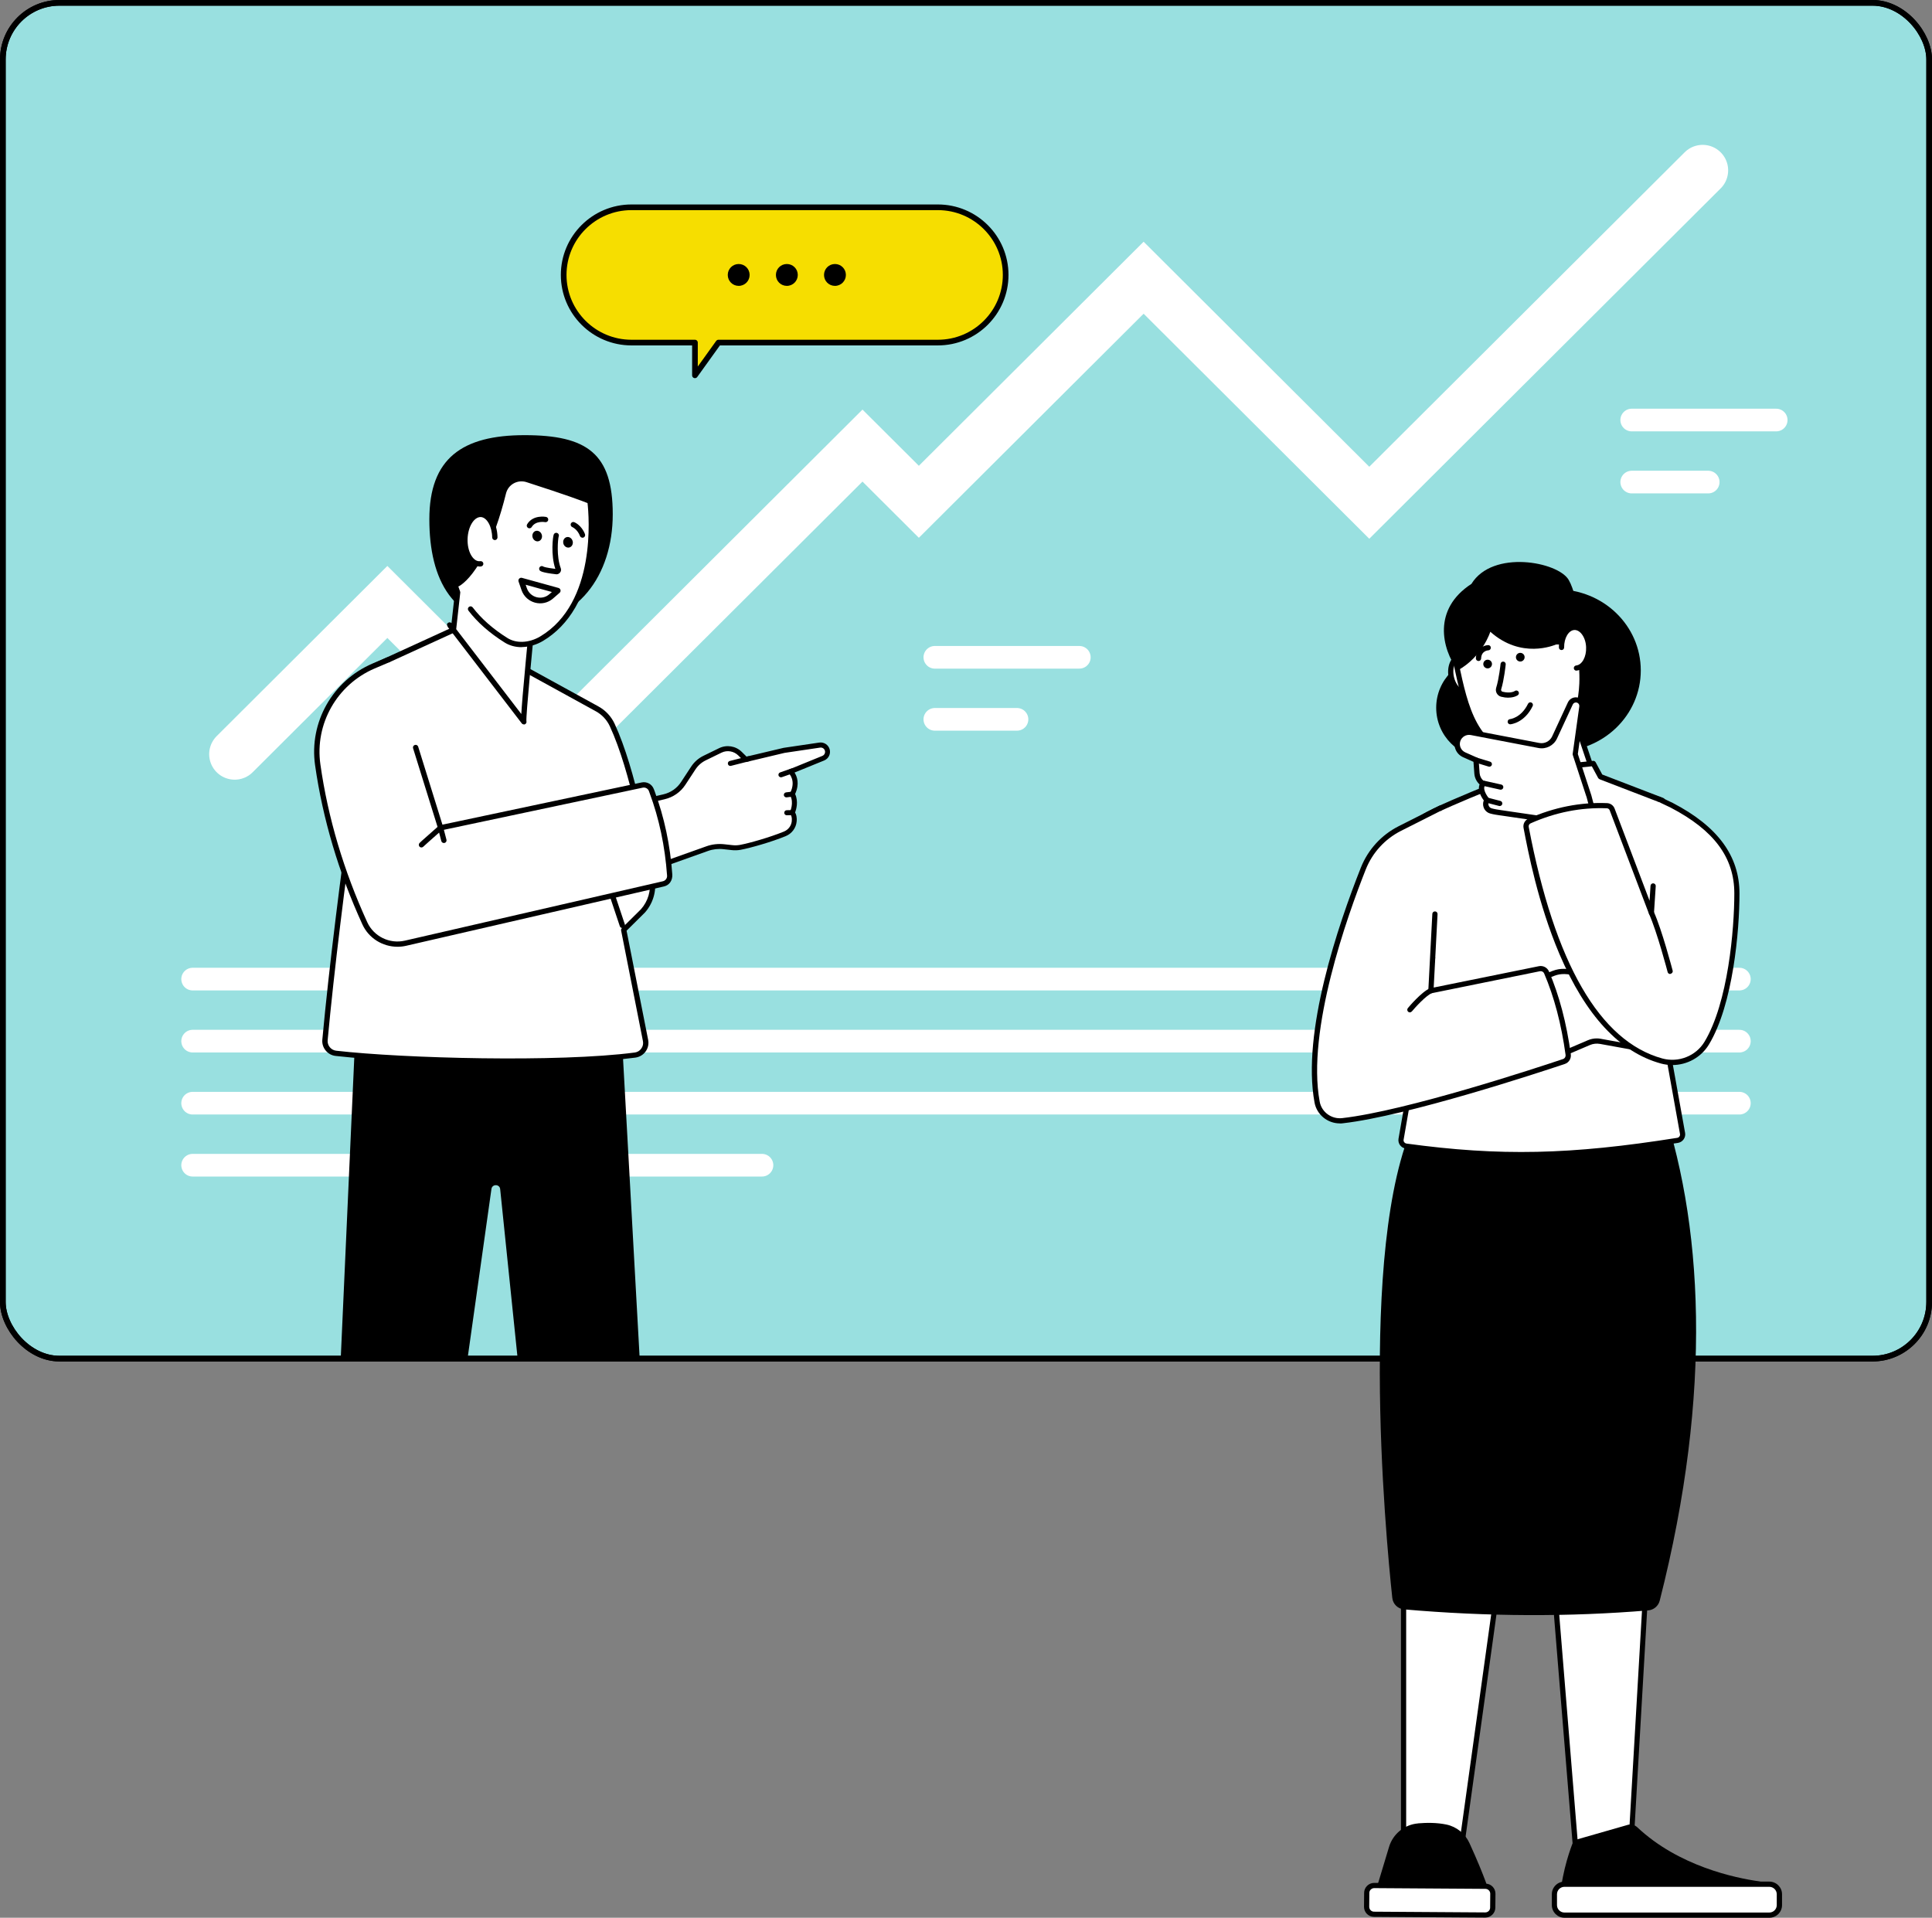 <?xml version="1.0" encoding="UTF-8"?>
<svg id="_レイヤー_2" data-name="レイヤー 2" xmlns="http://www.w3.org/2000/svg" xmlns:xlink="http://www.w3.org/1999/xlink" viewBox="0 0 341 338.5">
  <rect x="0" y="0" width="341" height="338.5" fill="#808080" stroke="none"/>
  <defs>
    <style>
      .cls-1, .cls-2, .cls-3, .cls-4, .cls-5 {
        fill: none;
      }

      .cls-1, .cls-3 {
        stroke: #000;
      }

      .cls-1, .cls-4, .cls-5 {
        stroke-miterlimit: 10;
      }

      .cls-6, .cls-2, .cls-7, .cls-8, .cls-9 {
        stroke-width: 0px;
      }

      .cls-3 {
        stroke-linejoin: round;
      }

      .cls-3, .cls-4, .cls-5 {
        stroke-linecap: round;
      }

      .cls-7 {
        fill: #fff;
      }

      .cls-8 {
        fill: #f6de00;
      }

      .cls-4 {
        stroke-width: 9px;
      }

      .cls-4, .cls-5 {
        stroke: #fff;
      }

      .cls-10 {
        clip-path: url(#clippath);
      }

      .cls-5 {
        stroke-width: 4px;
      }

      .cls-9 {
        fill: #99e0e0;
      }
    </style>
    <clipPath id="clippath">
      <rect class="cls-2" x=".5" y=".5" width="340" height="239.31"/>
    </clipPath>
  </defs>
  <g id="d">
    <g>
      <g>
        <rect class="cls-9" x=".5" y=".5" width="340" height="239.31" rx="10" ry="10"/>
        <rect class="cls-1" x=".5" y=".5" width="340" height="239.31" rx="10" ry="10"/>
      </g>
      <g class="cls-10">
        <polyline class="cls-4" points="41.42 133.12 68.37 106.25 96.46 134.26 152.23 78.65 162.18 88.57 201.85 49.02 241.68 88.74 300.52 30.07"/>
        <g>
          <line class="cls-5" x1="34" y1="172.82" x2="307" y2="172.82"/>
          <line class="cls-5" x1="34" y1="183.77" x2="307" y2="183.77"/>
          <line class="cls-5" x1="34" y1="194.72" x2="307" y2="194.72"/>
          <line class="cls-5" x1="34" y1="205.67" x2="134.49" y2="205.67"/>
        </g>
        <g>
          <line class="cls-5" x1="288" y1="74.14" x2="313.5" y2="74.14"/>
          <line class="cls-5" x1="288" y1="85.09" x2="301.5" y2="85.09"/>
        </g>
        <g>
          <line class="cls-5" x1="165" y1="116.02" x2="190.5" y2="116.02"/>
          <line class="cls-5" x1="165" y1="126.97" x2="179.5" y2="126.97"/>
        </g>
        <g>
          <g>
            <path class="cls-7" d="M110.63,142.15l6.55-1.51c1.4-.32,2.62-1.17,3.4-2.37l1.77-2.7c.5-.76,1.19-1.37,2.01-1.77l2.77-1.35c1.16-.56,2.55-.33,3.46.57l1.04,1.03,6.74-1.6,6.29-.93c.61-.09,1.18.29,1.34.87.16.59-.14,1.2-.71,1.43l-5.78,2.36s1.59,1.43.32,3.99c.85,1.53,0,3.32,0,3.32,0,0,.45.39.34,1.49-.1.99-.75,1.84-1.67,2.21-2.49,1.01-6.07,2.05-7.87,2.38-.47.09-.95.1-1.42.05l-1.45-.16c-1-.11-2.01,0-2.96.34l-12.01,4.28-2.17-11.91Z"/>
            <path class="cls-6" d="M112.36,154.14l-2.17-11.91c-.04-.23.11-.46.34-.51l6.55-1.51c1.29-.3,2.41-1.07,3.13-2.18l1.77-2.7c.54-.83,1.3-1.5,2.19-1.93l2.77-1.35c1.33-.64,2.92-.38,3.97.65l.86.85s6.5-1.54,6.54-1.55l6.29-.93c.83-.12,1.62.39,1.84,1.2.22.8-.2,1.65-.97,1.96l-5.23,2.13c.43.67.93,1.97.1,3.79.61,1.31.21,2.7,0,3.27.17.28.35.78.27,1.59-.11,1.15-.86,2.14-1.94,2.58-2.52,1.03-6.15,2.07-7.96,2.41-.51.09-1.03.11-1.56.05l-1.45-.16c-.93-.11-1.88,0-2.76.32l-12.01,4.28c-.12.04-.26.03-.37-.03-.06-.03-.11-.08-.14-.13s-.06-.11-.07-.17ZM139.54,143.82c-.17-.13-.19-.33-.1-.52,0-.02.75-1.6.02-2.91-.07-.13-.07-.28,0-.41,1.09-2.2-.17-3.41-.22-3.46-.11-.1-.17-.26-.14-.41.03-.15.13-.28.27-.33l5.78-2.36c.36-.15.55-.54.45-.91-.1-.37-.47-.61-.85-.55l-6.27.93-6.72,1.6c-.15.04-.31,0-.42-.12l-1.04-1.03c-.78-.77-1.97-.97-2.95-.49l-2.77,1.35c-.75.36-1.38.92-1.84,1.62l-1.77,2.7c-.85,1.3-2.16,2.21-3.68,2.56l-6.13,1.42,2,10.98,11.52-4.1c1-.36,2.1-.48,3.16-.36l1.45.16c.43.05.87.03,1.29-.04,1.76-.33,5.31-1.35,7.78-2.36.78-.32,1.31-1.02,1.39-1.84.07-.67-.11-.99-.17-1.09,0-.01-.02-.02-.02-.03Z"/>
            <path class="cls-6" d="M128.54,135c.1.15.29.23.48.18l3.22-.82c.24-.06.38-.3.32-.54-.06-.24-.3-.38-.54-.32l-3.22.82c-.24.06-.38.3-.32.54.01.05.04.1.06.14Z"/>
            <path class="cls-6" d="M137.48,137.01c.11.16.32.23.51.17l1.97-.69c.23-.08.35-.33.27-.57-.08-.23-.34-.35-.57-.27l-1.97.69c-.23.08-.35.33-.27.57.01.04.03.07.05.1Z"/>
            <path class="cls-6" d="M138.43,140.55c.09.13.25.21.42.19l1.05-.13c.24-.03.42-.25.39-.49-.03-.24-.25-.42-.5-.39l-1.05.13c-.24.03-.42.25-.39.49,0,.07.04.14.08.2Z"/>
            <path class="cls-6" d="M138.5,143.71c.08.12.22.19.37.19l.89-.02c.25,0,.44-.21.44-.45,0-.25-.21-.44-.45-.44l-.89.02c-.25,0-.44.21-.44.45,0,.09.03.17.08.24Z"/>
          </g>
          <path class="cls-6" d="M108.15,90.78c0,10.74-6.16,19.45-17.19,19.45s-15.18-7.83-15.18-18.57,5.78-14.85,16.81-14.85,15.56,3.23,15.56,13.97Z"/>
          <polygon class="cls-7" points="99.5 292.97 100.3 308.53 112.76 306.45 113.04 289.88 99.5 292.97"/>
          <path class="cls-6" d="M100.3,309c-.11,0-.21-.04-.3-.1-.1-.08-.17-.21-.18-.34l-.8-15.56c-.01-.23.14-.43.37-.48l13.55-3.09c.14-.03.29,0,.4.09.11.09.18.23.17.37l-.28,16.57c0,.23-.17.42-.39.46l-12.46,2.08s-.05,0-.08,0ZM99.99,293.34l.75,14.64,11.55-1.93.27-15.58-12.57,2.87Z"/>
          <polygon class="cls-7" points="59.23 293.42 58.35 308.97 70.96 308.24 73.03 291.79 59.23 293.42"/>
          <path class="cls-6" d="M58.35,309.44c-.12,0-.24-.05-.33-.14-.1-.09-.15-.23-.14-.36l.88-15.55c.01-.23.19-.41.41-.44l13.8-1.63c.15-.02.29.03.39.14.1.1.15.25.13.39l-2.06,16.44c-.03.22-.21.4-.44.41l-12.61.73s-.02,0-.03,0ZM59.68,293.84l-.83,14.63,11.7-.68,1.94-15.46-12.81,1.51Z"/>
          <path class="cls-6" d="M109.61,180.43l6.71,120.87c.02.44-.33.82-.77.82h-17.06c-.4,0-.73-.3-.77-.69l-9.44-91.54c-.09-.91-1.41-.93-1.54-.03l-12.91,91.6c-.05.38-.38.66-.77.66h-14.92c-.44,0-.79-.37-.77-.81l5.44-120.87c.02-.41.36-.74.77-.74h45.26c.41,0,.75.32.77.73Z"/>
          <path class="cls-6" d="M112.22,304.46c-1.94,1.31-5.82,3.26-11.6,3.09-.26,0-.51.09-.7.27-2.32,2.2-2.28,7.27-2.28,7.27h35.22l-.12-1.65c-.09-1.28-1.01-2.34-2.27-2.61l-12.84-2.79-2.7-3.21c-.67-.8-1.84-.96-2.71-.37Z"/>
          <path class="cls-7" d="M97.44,314.31h35.64c.43,0,.78.35.78.78v.78c0,.43-.35.78-.78.78h-35.64c-.43,0-.78-.35-.78-.78v-.78c0-.43.35-.78.78-.78Z"/>
          <path class="cls-6" d="M133.08,317.12h-35.64c-.69,0-1.25-.56-1.25-1.25v-.78c0-.69.56-1.25,1.25-1.25h35.64c.69,0,1.25.56,1.25,1.25v.78c0,.69-.56,1.25-1.25,1.25ZM97.44,314.78c-.17,0-.31.14-.31.31v.78c0,.17.14.31.31.31h35.64c.17,0,.31-.14.31-.31v-.78c0-.17-.14-.31-.31-.31h-35.64Z"/>
          <path class="cls-7" d="M52.13,314.54h21.79c.43,0,.78.35.78.78v.78c0,.43-.35.78-.78.78h-21.79c-.43,0-.78-.35-.78-.78v-.78c0-.43.35-.78.78-.78Z"/>
          <path class="cls-6" d="M73.92,317.35h-21.79c-.69,0-1.25-.56-1.25-1.25v-.78c0-.69.56-1.25,1.25-1.25h21.79c.69,0,1.25.56,1.25,1.25v.78c0,.69-.56,1.25-1.25,1.25ZM52.13,315.01c-.17,0-.31.14-.31.31v.78c0,.17.14.31.31.31h21.79c.17,0,.31-.14.31-.31v-.78c0-.17-.14-.31-.31-.31h-21.79Z"/>
          <path class="cls-6" d="M73.59,314.54h-21.32s2.42-5.43,6.08-6.85c6.15-4.9,12.77-.72,12.77-.72,0,0,2.73,2.38,2.47,7.58Z"/>
          <path class="cls-7" d="M71.09,311.23c-.2,0-.38-.12-.44-.32-.03-.08-1.27-2.64-11.16-1.73-.26.03-.49-.17-.51-.42s.17-.49.43-.51c10.77-.99,12.03,2.03,12.14,2.38.08.25-.06.51-.31.59-.05.01-.09.02-.14.02Z"/>
          <path class="cls-7" d="M110.08,164.15l3.38-3.35c1.35-1.52,1.95-3.56,1.63-5.57-.96-6.06-3.37-19.33-7.03-27.25-.56-1.22-1.51-2.23-2.69-2.88l-25.35-13.92-14.17,6.49s-6.04,39.31-8.5,65.9c-.11,1.17.74,2.21,1.91,2.35,12.41,1.42,39.58,2.06,52.81.32,1.24-.16,2.09-1.34,1.85-2.57l-3.85-19.52Z"/>
          <path class="cls-6" d="M89.89,187.75c-11.62,0-23.76-.58-30.67-1.37-1.41-.16-2.46-1.44-2.33-2.86,2.42-26.29,8.44-65.53,8.5-65.93.02-.16.12-.29.27-.36l14.17-6.49c.14-.06.29-.06.42.02l25.35,13.92c1.28.7,2.28,1.77,2.89,3.09,3.74,8.08,6.19,21.83,7.07,27.37.34,2.15-.29,4.32-1.75,5.95-.02.02-3.22,3.19-3.22,3.19l3.81,19.28c.14.72-.02,1.45-.45,2.04-.42.59-1.08.98-1.81,1.08-5.68.75-13.83,1.05-22.25,1.05ZM66.28,118c-.52,3.4-6.13,40.45-8.45,65.62-.08.91.59,1.73,1.5,1.84,11.88,1.36,39.24,2.09,52.7.32.47-.06.89-.31,1.16-.7.28-.38.38-.85.29-1.31l-3.85-19.52c-.03-.15.02-.31.13-.42l3.37-3.34c1.26-1.42,1.81-3.3,1.51-5.17-.88-5.5-3.31-19.15-7-27.12-.53-1.14-1.39-2.06-2.49-2.66l-25.14-13.81-13.73,6.28Z"/>
          <path class="cls-6" d="M109.85,163.81c-.2,0-.38-.12-.45-.32l-3.41-10.21c-.08-.25.05-.51.3-.59.25-.08.51.05.6.3l3.41,10.21c.08.25-.05.51-.3.59-.05.02-.1.02-.15.02Z"/>
          <path class="cls-7" d="M92.46,127.39c-17.47-22.77-12.43-16.2-12.43-16.2l.86-7.72.05-.5c.51-.33,2.17-1.6,4.06-5.22,0,0,8.25,7.25,9.31,8.25,0,0-2.11,20.89-1.86,21.39Z"/>
          <path class="cls-6" d="M92.46,127.86c-.14,0-.28-.06-.37-.18-7.88-10.27-11.18-14.57-12.43-16.2,0,0-.57-.74-.57-.74-.2-.32-.3-.58-.02-.8,0,0,.33-.24.62.05l.79-7.06c.02-.14.09-.27.21-.34.44-.29,2.04-1.5,3.9-5.04.07-.13.19-.22.33-.24.14-.03.29.01.4.11.34.3,8.27,7.27,9.32,8.25.11.1.16.24.15.39-.81,8.02-1.97,20.23-1.88,21.22.06.2-.02.41-.2.53-.08.05-.16.07-.25.07ZM80.52,111.05l11.49,14.98c.08-1.4.3-4.14.81-9.57.43-4.6.89-9.21,1-10.28-1.33-1.22-7.04-6.24-8.68-7.69-1.63,2.95-3.06,4.24-3.75,4.74l-.87,7.81Z"/>
          <path class="cls-7" d="M95.59,112.75c-1.02.61-2.2.98-3.37,1.01-1.02.03-2.03-.2-2.91-.75-6.33-3.95-8.04-8.24-8.43-9.55-.08-.26-.1-.4-.1-.4.67-.42,2.32-1.69,4.22-5.31,1.26-2.41,2.63-5.85,3.84-10.75.46-1.85,2.4-2.92,4.22-2.34,8.82,2.83,11.07,3.81,11.07,3.81,0,0,2.54,17.67-8.54,24.27Z"/>
          <path class="cls-6" d="M92.05,114.23c-1.09,0-2.12-.28-2.98-.82-2.65-1.66-4.8-3.55-6.39-5.63-.16-.21-.12-.5.09-.66.21-.16.5-.12.66.09,1.52,1.99,3.58,3.81,6.14,5.41.75.47,1.66.7,2.64.67,1.05-.03,2.17-.37,3.14-.95,9.96-5.94,8.6-21.33,8.35-23.54-.79-.32-3.63-1.4-10.78-3.7-.76-.24-1.56-.16-2.25.22-.69.38-1.17,1.02-1.36,1.78-1.07,4.33-2.38,7.98-3.88,10.86-1.91,3.65-3.59,4.99-4.23,5.4-.1.06-.16.1-.19.11-.07.04-.15.06-.23.06-.26,0-.47-.21-.47-.47,0-.17.1-.34.25-.42.57-.36,2.16-1.57,4.02-5.11,1.47-2.8,2.75-6.39,3.8-10.65.25-1.02.9-1.86,1.82-2.38.91-.51,2-.62,3-.3,8.74,2.8,11.02,3.79,11.12,3.83.15.07.25.2.28.36.03.18.64,4.54-.11,9.79-1,7-3.99,12.17-8.65,14.95-1.11.66-2.38,1.04-3.6,1.08-.06,0-.13,0-.19,0Z"/>
          <path class="cls-7" d="M82.06,95.05c-.09,2.41,1.02,4.41,2.48,4.47,1.46.05,2.71-1.86,2.8-4.27.09-2.41-1.02-4.41-2.48-4.47-1.46-.05-2.71,1.86-2.8,4.27Z"/>
          <path class="cls-6" d="M84.6,99.99c-.95-.03-1.74-.6-2.29-1.59-.51-.92-.76-2.11-.72-3.36.1-2.67,1.5-4.72,3.21-4.72,1.71.06,2.97,2.01,3.01,4.53,0,.26-.2.47-.46.48-.26,0-.47-.2-.48-.46-.03-1.95-.94-3.57-2.03-3.61-1.2,0-2.23,1.73-2.31,3.82-.04,1.08.17,2.1.6,2.87.39.69.89,1.09,1.42,1.11.07,0,.14,0,.22-.01.26-.04.5.14.54.39.04.26-.14.5-.39.54-.1.02-.21.02-.32.02Z"/>
          <path class="cls-6" d="M99.43,95.94c.14.5.61.81,1.07.69.45-.12.71-.63.57-1.13-.14-.5-.61-.81-1.06-.69-.45.12-.71.63-.57,1.13Z"/>
          <path class="cls-6" d="M94,94.84c.14.5.61.81,1.06.69.45-.12.71-.63.57-1.13s-.61-.81-1.06-.69c-.45.12-.71.63-.57,1.13Z"/>
          <path class="cls-6" d="M98.21,101.37c-2.76-.32-2.9-.59-3-.77-.12-.23-.03-.51.2-.63.17-.09.38-.06.52.05.09.04.53.2,2.09.39-.83-2.43-.46-5.77-.26-6.12.07-.12.2-.21.34-.24.26-.04.5.13.54.38.02.1,0,.2-.04.29-.12.48-.42,3.45.37,5.56.1.27.06.56-.12.78-.16.2-.39.31-.64.31Z"/>
          <path class="cls-6" d="M93.44,93.25c-.08,0-.16-.02-.24-.07-.22-.13-.3-.42-.16-.64,1.02-1.72,3.25-1.32,3.34-1.3.26.05.42.29.38.55-.05.25-.29.42-.55.37-.07-.01-1.67-.29-2.36.86-.09.15-.25.23-.41.23Z"/>
          <path class="cls-6" d="M102.81,94.91c-.19,0-.37-.12-.44-.3-.45-1.19-1.35-1.57-1.35-1.57-.24-.09-.36-.37-.27-.61.1-.24.37-.36.61-.26.05.02,1.28.52,1.89,2.11.09.24-.03.51-.27.61-.06.02-.11.03-.17.03Z"/>
          <path class="cls-7" d="M117.1,156l-4.1.94-1.71.39-39.72,9.14c-2.93.67-5.93-.79-7.18-3.52-4.22-9.21-6.97-18.54-8.31-27.98-1.04-7.37,3.01-14.51,9.87-17.43l2.59-1.1,9.23,29.66,35.57-7.54c.69-.15,1.38.23,1.63.88.04.11.08.22.12.33,1.72,4.64,2.75,9.5,3.11,14.59.06.84-.41,1.47-1.09,1.62Z"/>
          <path class="cls-6" d="M70.15,167.11c-2.62,0-5.08-1.51-6.19-3.95-4.19-9.16-7-18.62-8.35-28.11-1.07-7.56,3.1-14.93,10.15-17.93l2.59-1.1c.24-.1.52,0,.62.25.1.24,0,.51-.25.62l-2.59,1.1c-6.65,2.84-10.6,9.8-9.58,16.94,1.33,9.4,4.12,18.77,8.27,27.85,1.15,2.51,3.94,3.88,6.65,3.25l45.53-10.48c.46-.11.77-.52.74-.99-.37-5.2-1.4-10.06-3.09-14.61-.04-.11-.08-.22-.12-.33-.16-.43-.63-.69-1.09-.59l-35.57,7.54c-.24.05-.48-.09-.55-.32l-4.41-14.17c-.08-.25.06-.51.31-.59.25-.08.51.06.59.31l4.28,13.76,35.15-7.45c.92-.2,1.83.3,2.16,1.17.04.11.09.23.13.34,1.72,4.63,2.77,9.58,3.13,14.72.07,1.08-.54,1.91-1.45,2.12l-45.53,10.48c-.51.12-1.02.17-1.52.17Z"/>
          <path class="cls-6" d="M74.39,149.59c-.09,0-.18-.03-.26-.08-.22-.14-.27-.44-.13-.65.04-.06.1-.16,3.45-3.1.12-.11.29-.14.45-.1.16.05.28.17.32.33l.58,2.23c.07.25-.09.51-.34.57s-.51-.09-.57-.34l-.39-1.49c-1.15,1.02-2.58,2.28-2.75,2.45-.09.11-.23.17-.36.17Z"/>
          <path class="cls-3" d="M98.44,104.26l-6.44-1.78.52,1.51c.69,1.99,3.18,2.66,4.77,1.27l1.15-1Z"/>
        </g>
        <g>
          <g>
            <path class="cls-8" d="M111.45,36.59h54.08c6.61,0,11.97,5.35,11.97,11.94h0c0,6.59-5.36,11.94-11.97,11.94h-38.72s-4.15,5.78-4.15,5.78v-5.78s-11.2,0-11.2,0c-6.61,0-11.97-5.35-11.97-11.94h0c0-6.59,5.36-11.94,11.97-11.94Z"/>
            <path class="cls-3" d="M111.45,36.59h54.08c6.61,0,11.97,5.35,11.97,11.94h0c0,6.59-5.36,11.94-11.97,11.94h-38.72s-4.15,5.78-4.15,5.78v-5.78s-11.2,0-11.2,0c-6.61,0-11.97-5.35-11.97-11.94h0c0-6.59,5.36-11.94,11.97-11.94Z"/>
          </g>
          <path class="cls-6" d="M132.31,48.53c0,1.06-.86,1.93-1.93,1.93s-1.93-.86-1.93-1.93.86-1.93,1.93-1.93,1.93.86,1.93,1.93Z"/>
          <path class="cls-6" d="M140.81,48.53c0,1.06-.86,1.93-1.93,1.93s-1.93-.86-1.93-1.93.86-1.93,1.93-1.93,1.93.86,1.93,1.93Z"/>
          <path class="cls-6" d="M149.3,48.53c0,1.06-.86,1.93-1.93,1.93s-1.93-.86-1.93-1.93.86-1.93,1.93-1.93,1.93.86,1.93,1.93Z"/>
        </g>
      </g>
      <rect class="cls-1" x=".5" y=".5" width="340" height="239.31" rx="10" ry="10"/>
      <g>
        <polygon class="cls-7" points="291.34 265.77 287.8 326.84 278.17 327.12 273.22 266.37 291.34 265.77"/>
        <path class="cls-6" d="M277.71,327.16l-4.96-60.75c-.01-.12.03-.25.11-.34.08-.09.2-.15.33-.15l18.13-.6c.13,0,.25.05.34.14.09.09.14.22.13.35l-3.54,61.08c-.01.24-.21.42-.45.43,0,0-9.63.28-9.64.28-.24,0-.44-.18-.46-.42ZM290.86,266.24l-17.14.57,4.88,59.84,8.77-.25,3.49-60.16Z"/>
        <path class="cls-6" d="M287.26,322.12l-8.79,2.52c-.45.13-.82.46-.98.9-.63,1.66-2.11,6.07-2.21,10.79h38.13s-.54-2.1-.54-2.1c-.3-1.14-1.25-2-2.42-2.16-4.15-.59-14.17-2.66-21.48-9.55-.45-.42-1.09-.58-1.69-.41Z"/>
        <path class="cls-7" d="M276.13,338.04h36.15c.98,0,1.78-.79,1.78-1.77v-1.92c0-.98-.79-1.77-1.78-1.77h-36.15c-.98,0-1.78.79-1.78,1.77v1.92c0,.98.79,1.77,1.78,1.77Z"/>
        <path class="cls-6" d="M273.9,336.27v-1.92c0-1.23,1-2.23,2.24-2.23h36.15c1.23,0,2.24,1,2.24,2.23v1.92c0,1.23-1,2.23-2.24,2.23h-36.15c-1.23,0-2.24-1-2.24-2.23ZM276.13,333.04c-.73,0-1.32.59-1.32,1.31v1.92c0,.72.59,1.31,1.32,1.31h36.15c.73,0,1.32-.59,1.32-1.31v-1.92c0-.72-.59-1.31-1.32-1.31h-36.15Z"/>
        <polygon class="cls-7" points="247.73 266.33 247.73 325.35 257.97 325.9 266.33 265.77 247.73 266.33"/>
        <path class="cls-6" d="M257.94,326.36l-10.24-.55c-.24-.01-.43-.21-.43-.46v-59.02c0-.25.2-.45.45-.46l18.6-.56c.14,0,.27.05.36.15.09.1.13.24.11.37l-8.36,60.13c-.03.23-.23.4-.45.4,0,0-.02,0-.03,0ZM248.19,266.78v58.14s9.38.51,9.38.51l8.23-59.18-17.61.53Z"/>
        <path class="cls-6" d="M250.28,321.84c1.55-.13,3.35-.14,5.01.21,1.81.38,3.32,1.61,4.08,3.29,2.78,6.08,3.65,9.11,3.65,9.11l-20.33-.24,2.48-8.22c.69-2.29,2.72-3.94,5.11-4.14Z"/>
        <path class="cls-7" d="M251.13,324.29h2.44c.73,0,1.31.59,1.31,1.31v19.63c0,.72-.59,1.31-1.31,1.31h-2.45c-.72,0-1.31-.59-1.31-1.31v-19.63c0-.73.59-1.31,1.31-1.31Z" transform="translate(-84.67 585.62) rotate(-89.63)"/>
        <path class="cls-6" d="M262.14,338.47l-19.63-.13c-.98,0-1.77-.8-1.76-1.78l.02-2.45c0-.47.19-.92.53-1.25.34-.33.79-.52,1.26-.51l19.63.13c.98,0,1.77.81,1.76,1.78l-.02,2.45c0,.47-.19.92-.53,1.25-.33.33-.78.51-1.25.51h-.01ZM241.94,333.52c-.16.16-.25.37-.25.6l-.02,2.45c0,.47.38.86.85.86l19.63.13c.23,0,.44-.09.61-.25.16-.16.25-.37.25-.6l.02-2.45c0-.47-.38-.85-.85-.86,0,0-19.63-.13-19.63-.13-.23,0-.44.09-.6.25Z"/>
        <path class="cls-6" d="M260.02,118.34c0,7.9,6.62,14.31,14.79,14.31,8.17,0,14.79-6.41,14.79-14.31,0-7.91-6.62-14.31-14.79-14.31-8.17,0-14.79,6.41-14.79,14.31Z"/>
        <path class="cls-6" d="M253.49,124.92c0,4.93,4.01,8.92,8.95,8.92,4.94,0,8.95-3.99,8.95-8.92,0-4.93-4.01-8.92-8.95-8.92s-8.95,4-8.95,8.92Z"/>
        <polygon class="cls-7" points="263.04 129.41 264.28 142.39 282.1 139.14 276.74 123.22 263.04 129.41"/>
        <path class="cls-6" d="M264,142.76c-.1-.08-.17-.19-.18-.32l-1.24-12.98c-.02-.2.09-.38.27-.46l13.7-6.19c.12-.05.25-.05.37,0,.12.05.21.15.25.27l5.36,15.92c.04.13.03.26-.04.38-.07.11-.18.19-.31.22,0,0-17.83,3.25-17.91,3.26-.1,0-.2-.03-.28-.09ZM276.47,123.85l-12.94,5.84,1.16,12.16,16.81-3.07-5.03-14.93Z"/>
        <path class="cls-7" d="M261.04,118.48c.47,1.85-.24,3.62-1.58,3.95-1.34.34-2.8-.89-3.27-2.74-.47-1.85.24-3.62,1.58-3.95,1.34-.34,2.8.89,3.27,2.74Z"/>
        <path class="cls-6" d="M257.21,122.24c-.69-.58-1.21-1.44-1.46-2.43-.53-2.09.33-4.11,1.91-4.51.79-.2,1.63.03,2.37.64.69.58,1.21,1.44,1.46,2.43.53,2.09-.33,4.11-1.91,4.51-.19.05-.38.07-.57.07-.62,0-1.24-.24-1.8-.71ZM257.89,116.19c-1.09.27-1.65,1.8-1.24,3.4.2.8.61,1.49,1.16,1.95.5.42,1.05.58,1.55.46,1.09-.27,1.65-1.8,1.24-3.4-.2-.8-.61-1.49-1.16-1.95-.39-.33-.81-.5-1.21-.5-.11,0-.23.01-.34.04Z"/>
        <path class="cls-7" d="M256.13,113.23s9.07-1.07,16.58-11.16l5.47,10.23s4.89,15.27-6.43,21.02c-.91.46-1.95.62-2.96.47-9.94-1.54-10.47-11.68-12.66-20.55Z"/>
        <path class="cls-6" d="M268.72,134.24c-8.79-1.37-10.5-9.28-12.14-16.94-.28-1.3-.57-2.65-.89-3.95-.03-.13,0-.26.07-.37s.19-.18.32-.19c.09-.01,8.98-1.19,16.26-10.98.09-.13.25-.2.4-.18.16.01.3.1.37.24,0,0,5.47,10.23,5.5,10.31.05.16,1.25,3.95,1.05,8.51-.26,6.11-2.93,10.62-7.72,13.05-.75.38-1.57.58-2.4.58-.28,0-.56-.02-.84-.06ZM272.64,102.92c-6.51,8.4-13.94,10.31-15.95,10.69.28,1.16.53,2.34.78,3.5,1.65,7.69,3.22,14.96,11.39,16.23.93.14,1.85,0,2.68-.42,4.53-2.3,6.96-6.42,7.21-12.25.18-4.17-.87-7.78-1-8.18l-5.11-9.56Z"/>
        <path class="cls-6" d="M274.65,113.76c-.35.12-6.12,2.64-11.61-2.25,0,0-1.33,4.36-5.76,6.83-2.82-3.89-4.45-10.81,2.43-15.28,3.73-6.09,15.28-3.92,17.16-.71,1.88,3.21,2.37,11.41,2.37,11.41h-4.58Z"/>
        <path class="cls-7" d="M280.41,114.23c.08,1.98-.92,3.63-2.25,3.69-1.33.06-2.47-1.51-2.55-3.49-.08-1.98.92-3.63,2.25-3.69,1.33-.06,2.47,1.51,2.55,3.49Z"/>
        <path class="cls-6" d="M278.24,118.37c1.58-.14,2.72-1.97,2.63-4.16-.04-1.05-.36-2.03-.9-2.76-.58-.79-1.33-1.2-2.13-1.17-1.54.06-2.73,1.82-2.69,4.01,0,.25.21.46.47.45.25,0,.46-.21.45-.46-.02-1.65.79-3.03,1.81-3.08.48-.02.96.26,1.35.79.43.59.69,1.39.72,2.26.07,1.67-.71,3.11-1.75,3.21-.25.02-.44.25-.42.5.02.24.22.42.46.42Z"/>
        <path class="cls-6" d="M263.3,116.97c.13.4-.09.83-.49.97-.4.13-.84-.09-.97-.49s.09-.84.49-.97c.4-.13.84.09.97.49Z"/>
        <path class="cls-6" d="M269.06,115.76c.13.4-.09.84-.49.97s-.84-.09-.97-.49c-.13-.4.09-.83.49-.97.4-.13.84.09.97.49Z"/>
        <path class="cls-6" d="M266.55,127.85c.14-.01,2.53-.25,3.97-3.23.11-.23.01-.5-.21-.61-.23-.11-.5-.01-.61.21-1.22,2.51-3.16,2.71-3.18,2.71-.25.02-.44.24-.42.5.02.24.22.42.46.42Z"/>
        <path class="cls-6" d="M269.83,114.22c.13,0,.25-.05.34-.15.17-.19.15-.48-.04-.65-1.5-1.32-3.25-.6-3.33-.57-.23.1-.34.37-.24.6.1.23.37.34.6.24.06-.02,1.31-.52,2.36.41.09.08.2.12.3.12Z"/>
        <path class="cls-6" d="M260.96,116.68c.25,0,.45-.2.46-.44.04-1.39,1.22-1.45,1.27-1.45.25,0,.45-.22.44-.48s-.22-.45-.48-.44c-.72.03-2.1.55-2.16,2.33,0,.25.19.46.44.47h.02Z"/>
        <path class="cls-6" d="M292.7,193.05c8.01,22.43,9.63,52.6.24,89.49-.24.94-1.06,1.63-2.03,1.71-13.94,1.16-28.3,1.11-43.1-.18-1.09-.1-1.96-.94-2.07-2.03-1.16-10.84-6.37-66.08,4.96-86.05l42-2.94Z"/>
        <path class="cls-7" d="M291.55,169.9l1.85-28.61-10.93-4.2-1.25-2.32-18.27,1.88-1.16,2.77s-9.07,3.66-10.54,4.8c-.51.4-1,.81-1.45,1.22l3.08,23.57-5.58,32.08c-.1.58.3,1.14.89,1.22,16.93,2.31,29.31,1.95,47.92-1.02.58-.09.97-.64.87-1.22l-5.42-30.15Z"/>
        <path class="cls-6" d="M248.13,202.74c-.41-.06-.77-.27-1.02-.6-.24-.33-.34-.74-.27-1.15l5.57-32.01-3.07-23.5c-.02-.15.04-.3.15-.4.48-.43.97-.85,1.48-1.24,1.4-1.09,9.16-4.25,10.47-4.79l1.09-2.59c.06-.15.21-.26.38-.28l18.27-1.88c.19-.02.36.08.45.24l1.17,2.17,10.77,4.14c.19.07.31.26.29.46l-1.85,28.56,5.41,30.1c.07.4-.02.8-.26,1.14-.24.33-.59.55-.99.62-10.61,1.69-19.22,2.52-27.66,2.52-6.61,0-13.11-.51-20.39-1.5ZM282.31,137.52c-.1-.04-.19-.11-.24-.21l-1.11-2.05-17.7,1.82-1.06,2.52c-.05.11-.14.2-.25.25-2.51,1.01-9.27,3.83-10.43,4.73-.43.33-.85.68-1.25,1.04,0,0,3.05,23.33,3.05,23.46l-5.58,32.08c-.03.16,0,.32.11.45.1.13.24.21.4.24,16.47,2.25,28.97,1.98,47.78-1.01.16-.03.3-.11.39-.24.09-.13.13-.29.1-.44,0,0-5.42-30.15-5.43-30.26l1.83-28.28-10.61-4.08Z"/>
        <path class="cls-7" d="M268.34,174.07l5.84-2.28c.63-.24,1.3-.36,1.97-.33.65.03,1.3.12,1.93.29l9.55,2.48.46,10.6-4.45-.81c-1.46-.26-2.97-.1-4.33.49l-7.48,3.2-3.49-13.63Z"/>
        <path class="cls-6" d="M271.64,188.12c-.12-.06-.21-.17-.24-.3l-3.49-13.63c-.06-.22.06-.46.28-.54l5.85-2.28c.69-.27,1.42-.39,2.15-.36.68.03,1.37.13,2.03.3l9.55,2.48c.2.05.34.22.34.42l.46,10.6c0,.14-.05.27-.16.36-.11.09-.25.13-.38.11l-5.62-1.02c-.61-.11-1.23-.04-1.79.2,0,0-8.58,3.67-8.76,3.7-.07,0-.14-.02-.2-.05ZM282.56,183.36l5.06.92-.42-9.69-9.22-2.39c-.6-.16-1.22-.25-1.83-.27-.61-.02-1.21.08-1.78.3l-5.47,2.13,3.26,12.72,8.08-3.46c.51-.22,1.05-.33,1.59-.33.24,0,.49.02.73.07Z"/>
        <g>
          <path class="cls-7" d="M259.67,129.3l11.95,2.29c1.14.22,2.28-.36,2.76-1.41l2.79-6.02c.22-.48.77-.73,1.28-.57.5.15.82.65.74,1.16l-1.17,8.38,2.41,7.35,2.72,10.28-10.06,3.82-2-10.21-6.05-.89c-.5-.07-1.25-.16-1.91-.35-.82-.24-1.18-1.2-.71-1.92,0,0-1.6-1.84-.64-2.95l.67.55-.7-.47c-.63-.42-1.03-1.1-1.08-1.85l-.17-2.33-2.09-.93c-.98-.44-1.47-1.55-1.12-2.56.34-.98,1.34-1.56,2.36-1.37Z"/>
          <path class="cls-6" d="M272.88,154.99c-.12-.07-.2-.18-.23-.31l-1.94-9.89-5.73-.84-.23-.03c-.48-.07-1.14-.16-1.74-.33-.53-.15-.95-.54-1.14-1.06-.15-.41-.14-.85.02-1.25-.39-.52-1.16-1.77-.74-2.82-.54-.5-.88-1.18-.93-1.93l-.15-2.06-1.84-.82c-1.2-.54-1.79-1.88-1.37-3.13.41-1.19,1.65-1.91,2.88-1.67l11.95,2.29c.93.18,1.86-.3,2.26-1.15l2.79-6.02c.32-.69,1.11-1.04,1.83-.82.72.22,1.17.92,1.07,1.67l-1.15,8.27s2.37,7.25,2.38,7.28l2.72,10.28c.06.23-.06.46-.28.55,0,0-10.06,3.82-10.22,3.85-.08,0-.15-.02-.22-.06ZM280,140.61l-2.4-7.34c-.02-.07-.03-.14-.02-.21l1.17-8.38c.04-.3-.14-.58-.42-.66-.29-.09-.6.05-.73.32l-2.79,6.02c-.58,1.24-1.92,1.93-3.27,1.67l-11.95-2.29c-.79-.15-1.58.31-1.84,1.06-.27.79.1,1.65.87,2l2.09.93c.15.07.26.22.27.39l.17,2.33c.04.53.28,1.01.67,1.35.08,0,.16.03.23.07.19.12.27.36.14.65-.03.07-.08.13-.13.17-.44.82.72,2.2.73,2.22.13.16.15.38.04.55-.14.22-.17.48-.08.73.09.24.28.42.53.49.53.15,1.13.24,1.61.31l6.29.92c.19.03.35.17.38.37l1.9,9.67,9.16-3.48-2.61-9.87Z"/>
          <path class="cls-6" d="M262.87,135.33c.2,0,.38-.13.44-.32.07-.24-.06-.5-.31-.57l-2.35-.72c-.24-.07-.5.06-.57.3-.07.24.06.5.31.57l2.35.72s.09.02.13.02Z"/>
          <path class="cls-6" d="M264.88,139.39c.21,0,.4-.15.45-.36.06-.25-.1-.49-.35-.55l-2.96-.66c-.25-.05-.49.1-.55.35-.06.25.1.49.35.55l2.96.66s.07.01.1.01Z"/>
          <path class="cls-6" d="M264.71,142.27c.2,0,.39-.14.44-.34.06-.24-.08-.5-.33-.56l-2.24-.58c-.25-.06-.5.08-.56.33s.08.5.33.56l2.24.58s.08.02.12.02Z"/>
        </g>
        <path class="cls-7" d="M292.8,141.06l2.25,1.07c6.59,3.43,11.52,8.16,11.52,15.57,0,6.54-1.17,19.53-5.33,26.42-1.64,2.71-4.91,3.99-7.97,3.15-16.73-4.6-22.24-32.51-23.91-41.23-.09-.47.16-.94.59-1.13,4.52-2.01,9.08-2.88,13.67-2.7.41.02.78.28.92.67l6.92,18.24,1.33-20.07Z"/>
        <path class="cls-6" d="M295.16,187.99c2.6,0,5.09-1.34,6.47-3.63,4.26-7.05,5.39-20.07,5.39-26.65,0-6.63-3.85-11.86-11.77-15.98l-2.26-1.08c-.23-.11-.5-.01-.61.21-.11.23-.01.5.22.61l2.25,1.07c7.68,4,11.26,8.82,11.26,15.16s-1.1,19.28-5.26,26.18c-1.52,2.52-4.59,3.73-7.45,2.95-11.05-3.04-18.99-16.79-23.58-40.87-.05-.26.09-.52.33-.63,4.39-1.95,8.92-2.84,13.46-2.66.23,0,.43.15.51.37l6.92,18.24c.08.2.28.32.5.29s.38-.21.39-.42l.31-4.74c.02-.25-.17-.47-.43-.49-.25-.02-.47.17-.49.43l-.17,2.64-6.17-16.27c-.21-.56-.74-.94-1.34-.96-4.68-.19-9.35.73-13.87,2.74-.64.28-.99.95-.86,1.64.76,4,2.55,13.36,6.33,22.25,4.61,10.83,10.63,17.33,17.91,19.33.67.18,1.34.27,2.01.27Z"/>
        <path class="cls-6" d="M266.22,123.14c1.09,0,1.66-.42,1.69-.44.2-.15.24-.44.09-.64-.15-.2-.44-.24-.64-.09-.02.02-.72.49-2.17.12-.09-.02-.16-.08-.2-.16-.05-.08-.06-.18-.03-.27.51-1.62.79-4.27.8-4.38.03-.25-.16-.48-.41-.5-.25-.03-.48.16-.5.41,0,.03-.28,2.66-.77,4.2-.1.33-.07.69.1.99.17.3.44.51.77.6.48.12.9.17,1.26.17Z"/>
        <path class="cls-7" d="M247.1,146.25l7.15-3.61-1.68,32.23,19.15-3.89c.52-.11,1.05.17,1.25.65,1.86,4.32,3.1,9.19,3.82,14.51.07.53-.24,1.04-.75,1.21-4.75,1.59-27.72,9.16-39.08,10.45-2.12.24-4.07-1.18-4.46-3.27-2.32-12.54,4.57-32.22,8.15-41.24,1.21-3.06,3.51-5.57,6.45-7.06Z"/>
        <path class="cls-6" d="M236.5,198.3c.17,0,.34,0,.51-.03,11.44-1.3,34.64-8.95,39.18-10.47.72-.24,1.16-.96,1.06-1.71-.75-5.51-2.05-10.43-3.86-14.63-.29-.68-1.04-1.07-1.77-.92l-18.57,3.77.68-12.96c.01-.25-.18-.47-.44-.48-.25-.01-.47.18-.48.43l-.71,13.55c0,.14.05.28.16.37s.25.13.39.1l19.15-3.89c.31-.06.62.1.74.38,1.77,4.13,3.05,8.97,3.79,14.4.04.31-.14.62-.45.72-4.52,1.52-27.64,9.15-38.99,10.43-1.88.21-3.62-1.06-3.96-2.9-2.34-12.61,4.9-32.86,8.13-40.99,1.17-2.96,3.38-5.38,6.23-6.82l7.15-3.61c.23-.11.32-.39.2-.62-.11-.23-.39-.32-.62-.2l-7.15,3.61c-3.04,1.54-5.41,4.13-6.67,7.3-4.04,10.18-10.47,29.11-8.18,41.49.4,2.14,2.3,3.67,4.45,3.67Z"/>
        <path class="cls-6" d="M248.84,178.69c.13,0,.26-.06.35-.16.63-.75,2.49-2.8,3.55-3.24.23-.1.34-.37.25-.6-.1-.23-.37-.34-.6-.25-1.49.62-3.81,3.38-3.9,3.5-.16.19-.14.48.06.65.09.07.19.11.29.11Z"/>
        <path class="cls-6" d="M294.78,171.91c.36-.08.51-.33.45-.57-.08-.29-1.9-7.23-3.33-10.4-.1-.23-.38-.33-.61-.23-.23.1-.33.38-.23.61,1.4,3.1,3.26,10.18,3.28,10.26.05.21.24.34.44.34Z"/>
      </g>
    </g>
  </g>
</svg>